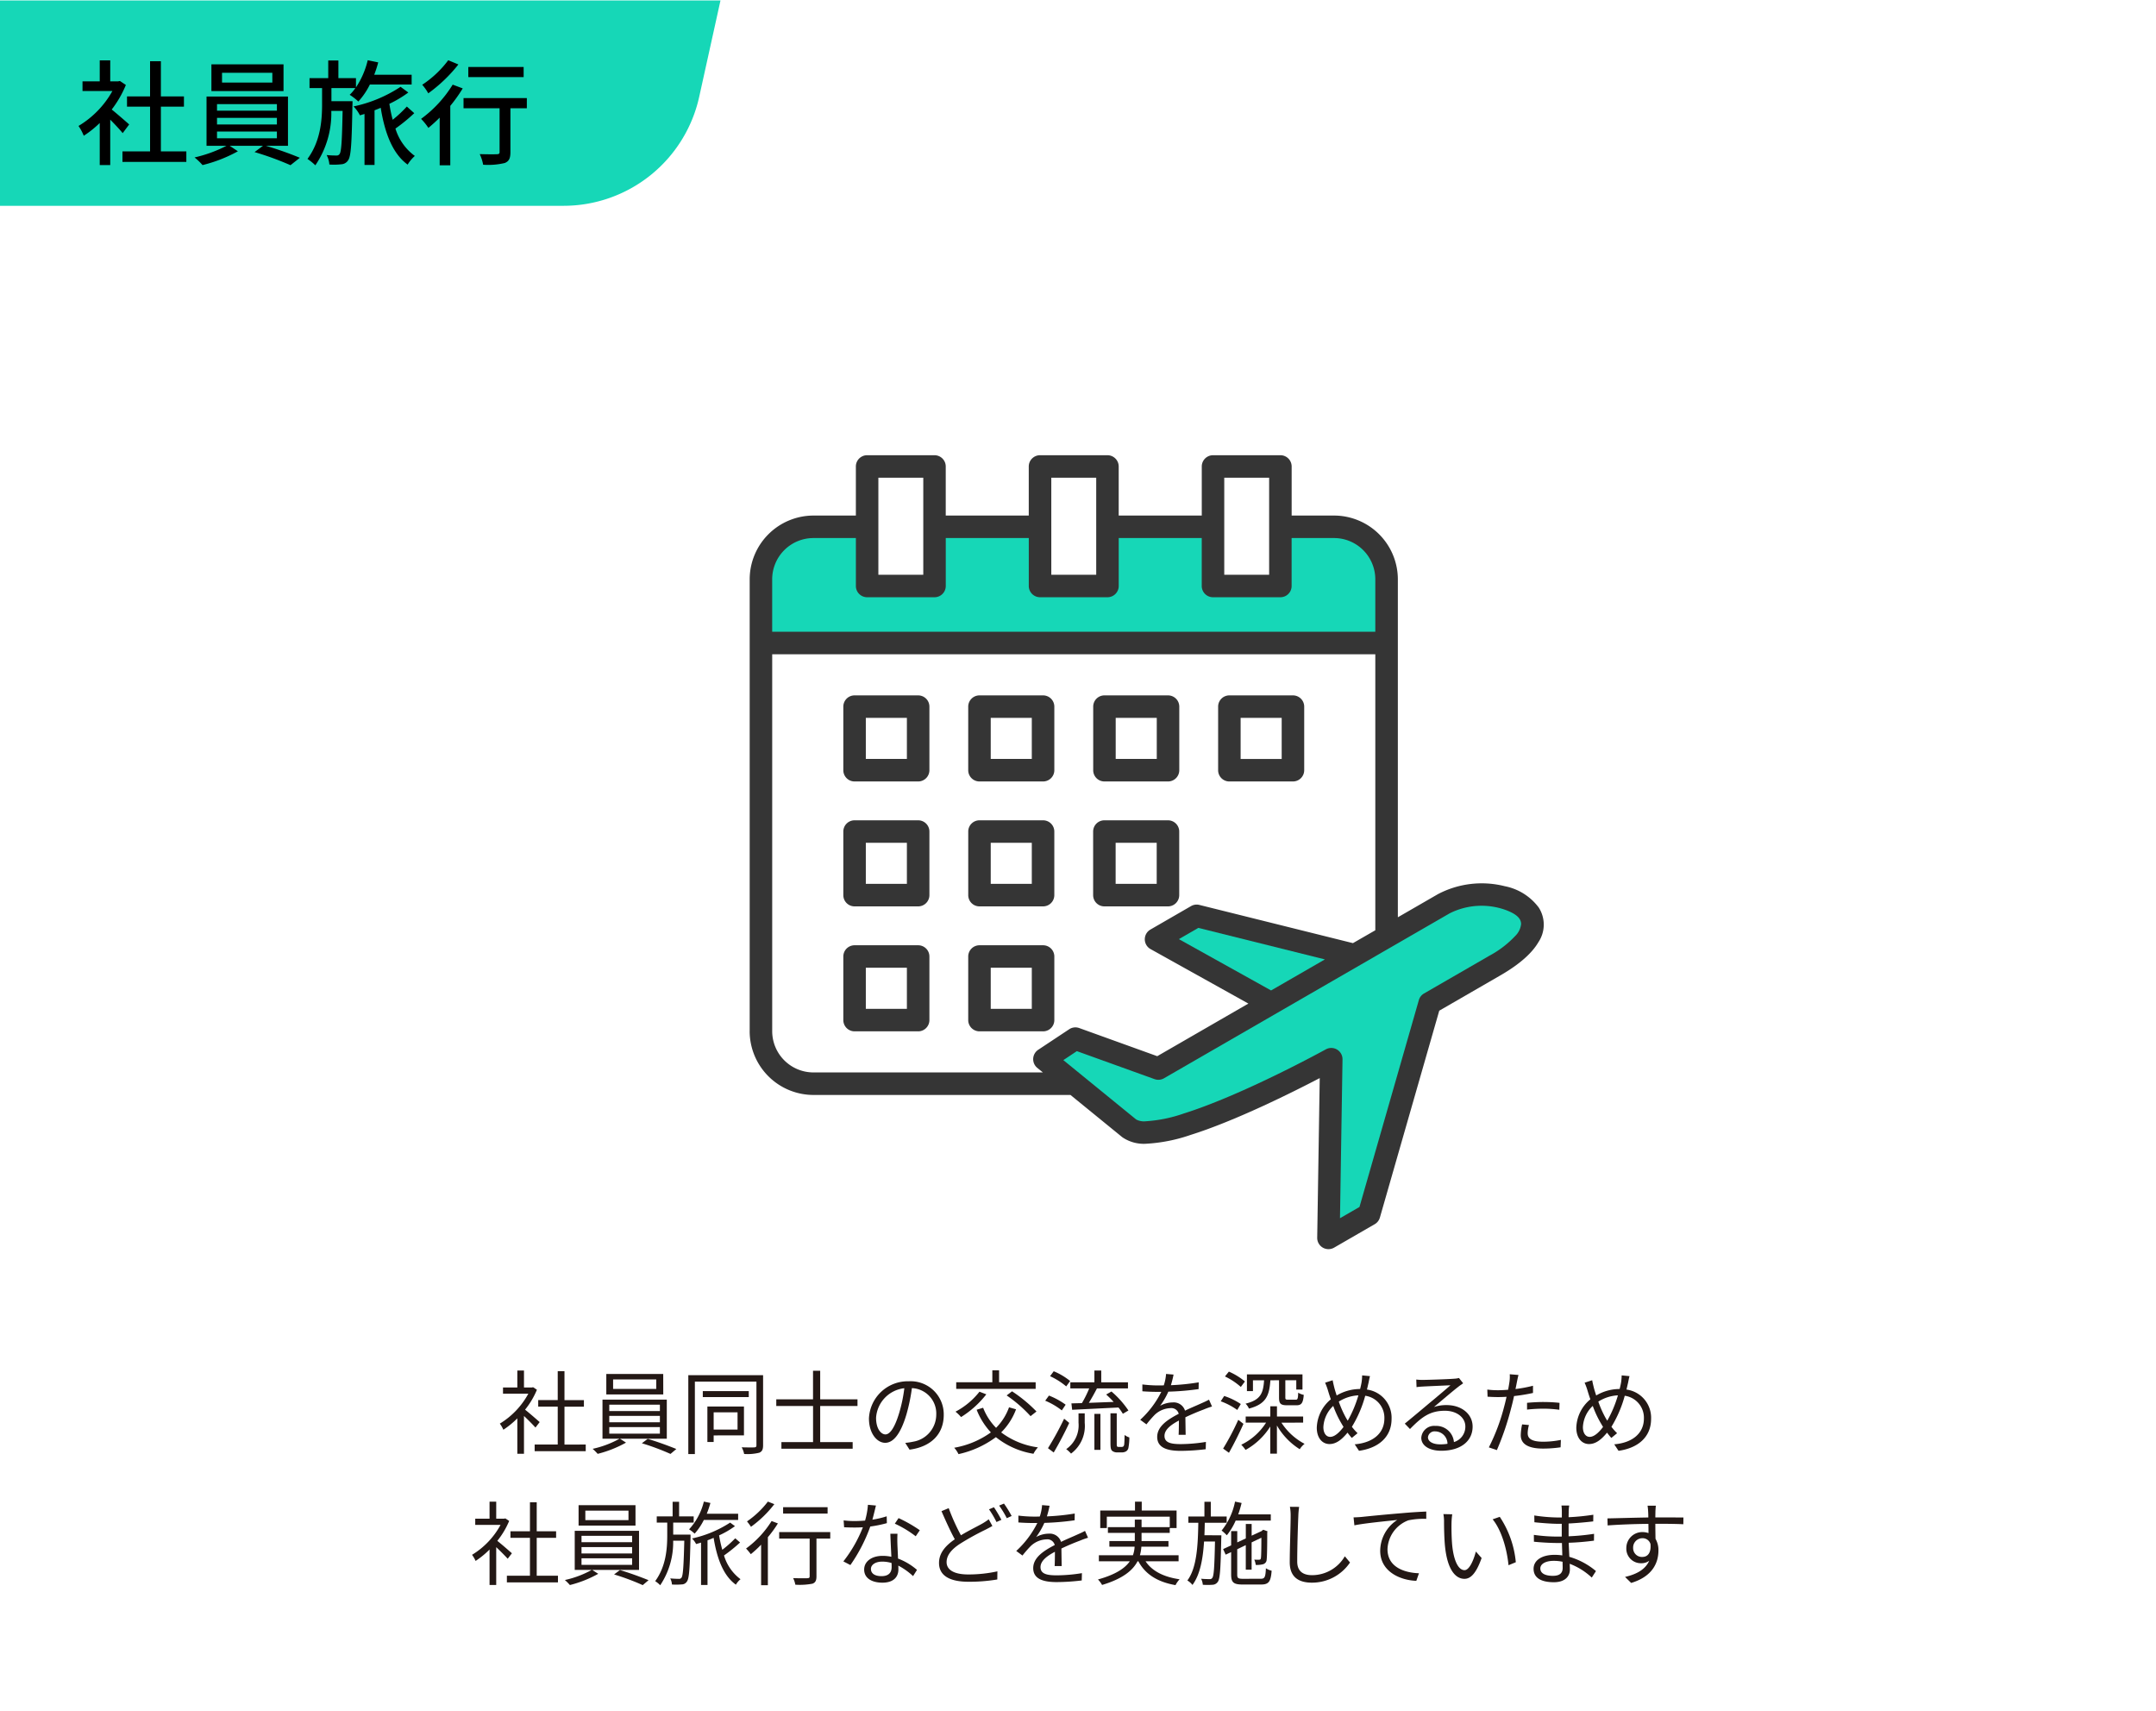 <svg id="グループ_355" data-name="グループ 355" xmlns="http://www.w3.org/2000/svg" xmlns:xlink="http://www.w3.org/1999/xlink" width="378" height="300" viewBox="0 0 378 300">
  <defs>
    <clipPath id="clip-path">
      <rect id="長方形_836" data-name="長方形 836" width="378" height="300" fill="none"/>
    </clipPath>
    <clipPath id="clip-path-2">
      <rect id="長方形_835" data-name="長方形 835" width="126.32" height="36" transform="translate(0 0.081)" fill="none"/>
    </clipPath>
  </defs>
  <rect id="長方形_834" data-name="長方形 834" width="378" height="300" fill="#fff"/>
  <g id="グループ_359" data-name="グループ 359">
    <g id="グループ_358" data-name="グループ 358" clip-path="url(#clip-path)">
      <path id="パス_1777" data-name="パス 1777" d="M93.881,250.287c-.415-.464-1.294-1.361-2.014-2.033v6.627H90.7V248.67a15.1,15.1,0,0,1-2.447,2,5.457,5.457,0,0,0-.623-1.072,13.883,13.883,0,0,0,5-5.25H88.189V243.26H90.7v-2.977h1.167v2.977h1.391l.208-.048.671.448a14.381,14.381,0,0,1-2.078,3.49c.751.592,2.158,1.825,2.559,2.176Zm8.812,2.977v1.169H93.738v-1.169h4.046v-6.643H94.362v-1.152h3.422V240.4h1.183v5.074h3.406v1.152H98.967v6.643Z" fill="#231815"/>
      <path id="パス_1778" data-name="パス 1778" d="M108.687,252.239l1.071.688a20.289,20.289,0,0,1-4.973,1.969,9.014,9.014,0,0,0-.88-.88,17.194,17.194,0,0,0,4.718-1.777h-2.991v-6.85h11.274v6.85Zm7.6-7.762H106.3V240.89h9.979Zm-9.466,2.912h8.875V246.27h-8.875Zm0,1.969h8.875v-1.12h-8.875Zm0,2h8.875v-1.152h-8.875Zm8.235-9.508h-7.563v1.663h7.563Zm-1.5,10.419c1.647.48,3.774,1.265,5.021,1.777l-1.023.864a42.008,42.008,0,0,0-5.021-1.871Z" fill="#231815"/>
      <path id="パス_1779" data-name="パス 1779" d="M133.789,253.392c0,.736-.176,1.088-.655,1.3a8.541,8.541,0,0,1-2.671.224,3.677,3.677,0,0,0-.432-1.168c1.008.032,1.936.032,2.207.016.288-.016.384-.112.384-.368V242.235H121.828v12.694h-1.151V241.1h13.112Zm-2.511-8.452h-8.06V243.9h8.06Zm-6.156,6.723v1.152h-1.1V246.6h6.413v5.058Zm0-1.024h4.189v-3.025h-4.189Z" fill="#231815"/>
      <path id="パス_1780" data-name="パス 1780" d="M143.8,246.509v6.323h5.693V254H137v-1.168h5.549v-6.323H136.1v-1.168h6.444v-5.01H143.8v5.01h6.54v1.168Z" fill="#231815"/>
      <path id="パス_1781" data-name="パス 1781" d="M159.465,254.16l-.752-1.185a12.066,12.066,0,0,0,1.375-.208,4.831,4.831,0,0,0,4.061-4.754,4.454,4.454,0,0,0-4.269-4.641,31.616,31.616,0,0,1-.959,4.609c-.976,3.3-2.24,4.979-3.727,4.979-1.423,0-2.846-1.633-2.846-4.274a6.818,6.818,0,0,1,6.989-6.514,5.8,5.8,0,0,1,6.124,5.889c0,3.362-2.207,5.6-6,6.1m-4.222-2.673c.751,0,1.6-1.072,2.414-3.777a26.177,26.177,0,0,0,.9-4.323,5.582,5.582,0,0,0-4.957,5.187c0,2.017.927,2.913,1.647,2.913" fill="#231815"/>
      <path id="パス_1782" data-name="パス 1782" d="M178.139,247.085a11.2,11.2,0,0,1-2.607,4.05,13.735,13.735,0,0,0,6.445,2.625,4.9,4.9,0,0,0-.784,1.121,14.117,14.117,0,0,1-6.588-2.913,17.2,17.2,0,0,1-6.557,2.977,4.74,4.74,0,0,0-.752-1.12,15.519,15.519,0,0,0,6.429-2.69,12.5,12.5,0,0,1-2.494-3.97l1.135-.351a10.294,10.294,0,0,0,2.27,3.521,9.77,9.77,0,0,0,2.272-3.6Zm-5.214-2.625a16.917,16.917,0,0,1-4.429,3.987,6.78,6.78,0,0,0-.975-.945A13.1,13.1,0,0,0,171.726,244Zm8.652-.96H167.649v-1.152h6.332v-2.1h1.183v2.1h6.413Zm-4.142.432a24.908,24.908,0,0,1,4.286,3.538l-1.04.816a23.893,23.893,0,0,0-4.189-3.633Z" fill="#231815"/>
      <path id="パス_1783" data-name="パス 1783" d="M186.162,247.278a12.351,12.351,0,0,0-2.91-1.7l.655-.9a12.853,12.853,0,0,1,2.927,1.6Zm1.3,2.193c-.784,1.7-1.839,3.7-2.719,5.186l-1.007-.752a52.849,52.849,0,0,0,2.831-5.17Zm-.528-6.4a12.319,12.319,0,0,0-2.83-1.792l.639-.865a11.39,11.39,0,0,1,2.878,1.712Zm2.159,4.722h1.087v1.681a6.03,6.03,0,0,1-2.4,5.378,5.562,5.562,0,0,0-.847-.784,5.065,5.065,0,0,0,2.159-4.626Zm-1.247-1.745c.543-.015,1.167-.032,1.839-.048a18.4,18.4,0,0,0,1.279-2.577h-3.31v-1.072h4.221v-2.065h1.2v2.065h4.686v1.072h-5.437c-.431.832-.943,1.761-1.423,2.53,1.359-.048,2.862-.113,4.349-.161a16.812,16.812,0,0,0-1.31-1.3l.926-.528a16.365,16.365,0,0,1,2.975,3.33l-.976.576a9.849,9.849,0,0,0-.767-1.1c-2.926.143-5.981.3-8.123.4Zm4.029,1.841h1.056v6.307h-1.056Zm4.718,5.794a.578.578,0,0,0,.352-.08.658.658,0,0,0,.16-.432c.032-.256.048-.832.063-1.585a2.953,2.953,0,0,0,.832.433,9.385,9.385,0,0,1-.16,1.824.918.918,0,0,1-.432.625,1.5,1.5,0,0,1-.752.176h-.783a1.4,1.4,0,0,1-.88-.273c-.223-.223-.3-.463-.3-1.424V247.79h1.1v5.266c0,.32,0,.48.08.561a.465.465,0,0,0,.272.063Z" fill="#231815"/>
      <path id="パス_1784" data-name="パス 1784" d="M205.284,242.859a39.317,39.317,0,0,0,4.878-.5l-.017,1.184a46.432,46.432,0,0,1-5.308.449,12.742,12.742,0,0,1-1.44,2.481,4.567,4.567,0,0,1,2.223-.593,2.065,2.065,0,0,1,2.143,1.441c1.087-.528,2.063-.912,2.894-1.3.481-.208.864-.385,1.312-.625l.527,1.2a13.764,13.764,0,0,0-1.423.512c-.9.336-2.031.8-3.246,1.377.016.927.032,2.289.048,3.073h-1.232c.033-.608.048-1.648.048-2.5-1.487.784-2.526,1.633-2.526,2.689,0,1.248,1.247,1.441,2.894,1.441a28.484,28.484,0,0,0,4.366-.385l-.032,1.281a37.766,37.766,0,0,1-4.381.288c-2.288,0-4.126-.5-4.126-2.449,0-1.889,1.9-3.073,3.774-4.05a1.335,1.335,0,0,0-1.456-.992,4.209,4.209,0,0,0-2.75,1.168A21.363,21.363,0,0,0,201,249.726l-1.088-.8a16.846,16.846,0,0,0,3.694-4.9h-.7c-.687,0-1.742-.032-2.622-.1v-1.2a23.41,23.41,0,0,0,2.7.177c.336,0,.7,0,1.056-.017a8.144,8.144,0,0,0,.4-2l1.312.113a16.335,16.335,0,0,1-.464,1.856" fill="#231815"/>
      <path id="パス_1785" data-name="パス 1785" d="M216.923,247.2a11.894,11.894,0,0,0-2.9-1.52l.608-.929a11.775,11.775,0,0,1,2.91,1.409Zm1.087,2.434c-.736,1.664-1.711,3.6-2.543,5.073l-1.023-.736a43.566,43.566,0,0,0,2.654-5.042Zm-.464-6.467a11.7,11.7,0,0,0-2.782-1.841l.688-.849a11.483,11.483,0,0,1,2.814,1.729Zm7.117,6.258a10.829,10.829,0,0,0,4.061,3.714,3.949,3.949,0,0,0-.848.944,11.918,11.918,0,0,1-4-4.161v4.945h-1.167V250.11a12,12,0,0,1-4.334,4.1,5.892,5.892,0,0,0-.751-.912,10.626,10.626,0,0,0,4.35-3.874H218.4v-1.073h4.316v-1.792h1.167v1.792h4.59v1.073Zm-1.936-7.427c-.176,2.753-.815,4.194-3.758,4.962a2.605,2.605,0,0,0-.592-.864c2.591-.64,3.1-1.761,3.246-4.1h-1.95v1.9h-1.055v-2.929h9.738v2.657H227.27v-1.633h-1.92v3.01c0,.336.064.4.464.4h1.359c.32,0,.4-.143.432-1.232a2.881,2.881,0,0,0,.976.385c-.113,1.456-.417,1.824-1.28,1.824h-1.632c-1.151,0-1.422-.288-1.422-1.361v-3.025Z" fill="#231815"/>
      <path id="パス_1786" data-name="パス 1786" d="M239.915,242.524c-.08.352-.16.72-.256,1.1a4.984,4.984,0,0,1,4.317,5.138c0,3.185-2.287,5.122-5.709,5.6l-.752-1.136c3.343-.289,5.2-2.049,5.2-4.514a3.883,3.883,0,0,0-3.358-4,20.787,20.787,0,0,1-2.335,5.441,9.8,9.8,0,0,0,.992,1.121l-1.008.832a10.791,10.791,0,0,1-.751-.928c-.991,1.2-1.967,2-3.166,2-1.216,0-2.224-1.008-2.224-2.881a6.711,6.711,0,0,1,2.463-4.962c-.176-.5-.336-.992-.479-1.473a10.8,10.8,0,0,0-.528-1.44l1.327-.433c.08.448.208.977.32,1.425.1.368.24.8.383,1.248a8.07,8.07,0,0,1,4.111-1.136c.1-.4.191-.784.256-1.169a9.6,9.6,0,0,0,.1-1.215l1.375.127c-.112.4-.208.945-.271,1.249m-6.7,9.4c.783,0,1.631-.8,2.334-1.744-.128-.193-.24-.4-.368-.609a18.146,18.146,0,0,1-1.439-3.073,5.44,5.44,0,0,0-1.728,3.714c0,1.056.481,1.712,1.2,1.712m3.07-2.833a20.673,20.673,0,0,0,1.87-4.449,7.086,7.086,0,0,0-3.437,1.1,17.962,17.962,0,0,0,1.247,2.817c.1.176.208.352.32.528" fill="#231815"/>
      <path id="パス_1787" data-name="パス 1787" d="M249.443,241.931c.832,0,4.638-.128,5.485-.208a3.716,3.716,0,0,0,.864-.129l.734.929c-.288.208-.607.416-.9.656-.8.609-2.974,2.465-4.22,3.506a6.734,6.734,0,0,1,2.222-.337c2.656,0,4.558,1.6,4.558,3.762,0,2.577-2.111,4.242-5.5,4.242-2.174,0-3.5-.944-3.5-2.273A2.247,2.247,0,0,1,251.65,250a3.1,3.1,0,0,1,3.261,2.833,2.813,2.813,0,0,0,2-2.738c0-1.568-1.5-2.753-3.581-2.753-2.671,0-4.1,1.136-6.125,3.2l-.912-.945c1.328-1.089,3.375-2.8,4.3-3.586.9-.736,2.894-2.417,3.709-3.136-.847.032-4.046.175-4.893.223-.351.017-.719.048-1.055.1l-.048-1.329a9.542,9.542,0,0,0,1.136.064m3.037,11.3a8.11,8.11,0,0,0,1.3-.1,2.183,2.183,0,0,0-2.145-2.176,1.168,1.168,0,0,0-1.278,1.024c0,.769.88,1.248,2.126,1.248" fill="#231815"/>
      <path id="パス_1788" data-name="パス 1788" d="M265.942,242.348c-.064.336-.144.752-.24,1.185a23.658,23.658,0,0,0,3.07-.577v1.265a30.933,30.933,0,0,1-3.326.544c-.143.7-.32,1.44-.512,2.144a49.053,49.053,0,0,1-2.495,7.332l-1.407-.481a34.829,34.829,0,0,0,2.687-7.154c.144-.529.288-1.137.416-1.713-.528.032-1.024.048-1.471.048-.7,0-1.279-.032-1.856-.064l-.047-1.249a14.491,14.491,0,0,0,1.919.113c.527,0,1.1-.033,1.727-.081.111-.56.191-1.072.239-1.392a6.334,6.334,0,0,0,.048-1.329l1.535.129c-.1.351-.223.96-.287,1.28m1.9,8.932c0,.752.416,1.488,2.7,1.488a15.387,15.387,0,0,0,3.118-.32l-.048,1.3a21.258,21.258,0,0,1-3.087.224c-2.526,0-3.9-.767-3.9-2.352a10.008,10.008,0,0,1,.239-1.889l1.2.112a5.7,5.7,0,0,0-.223,1.441m2.814-5.475a25.346,25.346,0,0,1,2.767.145l-.033,1.215a20.363,20.363,0,0,0-2.686-.191,26.257,26.257,0,0,0-2.974.16V245.95c.847-.081,1.9-.145,2.926-.145" fill="#231815"/>
      <path id="パス_1789" data-name="パス 1789" d="M285.416,242.524c-.08.352-.16.72-.256,1.1a4.984,4.984,0,0,1,4.317,5.138c0,3.185-2.287,5.122-5.709,5.6l-.752-1.136c3.343-.289,5.2-2.049,5.2-4.514a3.883,3.883,0,0,0-3.358-4,20.787,20.787,0,0,1-2.335,5.441,9.8,9.8,0,0,0,.992,1.121l-1.008.832a10.791,10.791,0,0,1-.751-.928c-.991,1.2-1.967,2-3.166,2-1.216,0-2.224-1.008-2.224-2.881a6.711,6.711,0,0,1,2.463-4.962c-.176-.5-.336-.992-.479-1.473a10.8,10.8,0,0,0-.528-1.44l1.327-.433c.08.448.208.977.32,1.425.1.368.24.8.383,1.248a8.07,8.07,0,0,1,4.111-1.136c.1-.4.191-.784.256-1.169a9.6,9.6,0,0,0,.1-1.215l1.375.127c-.112.4-.208.945-.271,1.249m-6.7,9.4c.783,0,1.631-.8,2.334-1.744-.128-.193-.24-.4-.368-.609a18.145,18.145,0,0,1-1.439-3.073,5.44,5.44,0,0,0-1.728,3.714c0,1.056.481,1.712,1.2,1.712m3.07-2.833a20.674,20.674,0,0,0,1.87-4.449,7.086,7.086,0,0,0-3.437,1.1,17.963,17.963,0,0,0,1.247,2.817c.1.176.208.352.32.528" fill="#231815"/>
      <path id="パス_1790" data-name="パス 1790" d="M89.013,273.287c-.416-.464-1.295-1.361-2.014-2.033v6.627H85.831V271.67a15.1,15.1,0,0,1-2.446,2,5.411,5.411,0,0,0-.624-1.072,13.877,13.877,0,0,0,5-5.25H83.32V266.26h2.511v-2.977H87v2.977h1.39l.208-.048.672.448a14.385,14.385,0,0,1-2.079,3.49c.752.592,2.159,1.825,2.559,2.176Zm8.811,2.977v1.169H88.869v-1.169h4.046v-6.643H89.493v-1.152h3.422v-5.074H94.1v5.074H97.5v1.152H94.1v6.643Z" fill="#231815"/>
      <path id="パス_1791" data-name="パス 1791" d="M103.819,275.24l1.071.687a20.256,20.256,0,0,1-4.974,1.969,8.8,8.8,0,0,0-.88-.879,17.246,17.246,0,0,0,4.718-1.777h-2.99v-6.851h11.273v6.851Zm7.6-7.763h-9.979V263.89h9.979Zm-9.466,2.912h8.875V269.27h-8.875Zm0,1.969h8.875v-1.12h-8.875Zm0,2h8.875v-1.151h-8.875Zm8.235-9.507h-7.564v1.663h7.564Zm-1.5,10.419c1.646.48,3.773,1.265,5.021,1.777l-1.024.865a41.8,41.8,0,0,0-5.02-1.873Z" fill="#231815"/>
      <path id="パス_1792" data-name="パス 1792" d="M121.069,269.573c-.128,5.363-.224,7.171-.639,7.715a1.074,1.074,0,0,1-.912.5,11.512,11.512,0,0,1-1.711.015,2.57,2.57,0,0,0-.3-1.071c.655.063,1.247.08,1.487.08a.515.515,0,0,0,.5-.226c.256-.382.368-1.952.48-6.465h-1.951a13.52,13.52,0,0,1-2.271,7.811,5.049,5.049,0,0,0-.88-.721c1.9-2.593,2.112-5.714,2.112-8.068v-2.191h-1.839V265.86h2.782V263.3h1.135v2.561h2.558v1.089H118.03v2.1h3.039Zm2.334-3.088a10.862,10.862,0,0,1-1.614,2.4,6.955,6.955,0,0,0-.975-.753,11.089,11.089,0,0,0,2.589-4.866l1.152.241a18.805,18.805,0,0,1-.64,1.889h5.5v1.089Zm6.349,3.953a27.035,27.035,0,0,1-2.814,2.273,8,8,0,0,0,2.894,4.161,3.644,3.644,0,0,0-.815.961c-2.175-1.552-3.311-4.562-3.9-8.211-.352.159-.719.3-1.072.431v7.828h-1.135v-7.427c-.3.1-.592.175-.863.255a3.774,3.774,0,0,0-.72-.976,20.1,20.1,0,0,0,6.684-2.784l.847.623a15.563,15.563,0,0,1-2.782,1.618,23.542,23.542,0,0,0,.56,2.528,20.459,20.459,0,0,0,2.27-2.017Z" fill="#231815"/>
      <path id="パス_1793" data-name="パス 1793" d="M136.385,267.092a20.231,20.231,0,0,1-1.759,2.417v8.42h-1.184v-7.108a18.7,18.7,0,0,1-1.806,1.665,11.583,11.583,0,0,0-.832-.992,17.453,17.453,0,0,0,4.477-4.818Zm-.624-3.377a19.656,19.656,0,0,1-4.094,3.97,10.337,10.337,0,0,0-.7-.945,15.9,15.9,0,0,0,3.662-3.473Zm9.8,6.034h-2.414v6.611c0,.737-.176,1.105-.7,1.3a12,12,0,0,1-3.006.177,4.288,4.288,0,0,0-.383-1.153c1.134.032,2.19.032,2.494.016s.4-.08.4-.352v-6.6h-5.341v-1.136h8.955Zm-.463-4.386h-7.8v-1.12h7.8Z" fill="#231815"/>
      <path id="パス_1794" data-name="パス 1794" d="M152.948,266.436a15.426,15.426,0,0,0,2.511-.592l.032,1.2a21.816,21.816,0,0,1-2.91.593,28.372,28.372,0,0,1-3.486,6.755l-1.232-.641a23.652,23.652,0,0,0,3.422-5.986c-.479.032-.959.047-1.423.047-.591,0-1.263-.015-1.871-.047l-.08-1.2a15.084,15.084,0,0,0,1.951.112c.576,0,1.184-.032,1.807-.08a13.294,13.294,0,0,0,.5-2.769l1.407.128c-.144.576-.368,1.553-.624,2.481m4.382,4.194c.016.592.08,1.633.113,2.625a10.978,10.978,0,0,1,3.326,1.984l-.689,1.089a11.945,11.945,0,0,0-2.59-1.841c.016.256.016.481.016.672,0,1.281-.815,2.321-2.8,2.321-1.759,0-3.2-.72-3.2-2.3,0-1.473,1.392-2.4,3.2-2.4a7.079,7.079,0,0,1,1.568.161c-.064-1.313-.144-2.9-.176-4.034h1.247c-.031.657-.031,1.153-.016,1.729m-2.782,5.7c1.327,0,1.774-.7,1.774-1.585,0-.208,0-.448-.015-.72a5.543,5.543,0,0,0-1.648-.24c-1.167,0-1.966.544-1.966,1.28,0,.752.607,1.265,1.855,1.265m2.334-9.2.656-.977a24.176,24.176,0,0,1,3.726,2.129l-.72,1.057a18.7,18.7,0,0,0-3.662-2.209" fill="#231815"/>
      <path id="パス_1795" data-name="パス 1795" d="M168.472,269.173c1.408-.849,2.863-1.553,3.743-2.049a9.91,9.91,0,0,0,1.134-.752l.64,1.168c-.352.208-.751.417-1.215.656a46.8,46.8,0,0,0-4.43,2.45c-1.487.961-2.382,2.016-2.382,3.233,0,1.328,1.263,2.161,3.79,2.161a23.709,23.709,0,0,0,5.117-.545l-.017,1.425a29.445,29.445,0,0,1-5.052.4c-3.007,0-5.166-.9-5.166-3.3,0-1.666,1.04-2.962,2.767-4.147-.736-1.328-1.583-3.2-2.335-4.93l1.264-.528a36.521,36.521,0,0,0,2.142,4.754m7.1-2.705-.863.385a16.49,16.49,0,0,0-1.312-2.226l.864-.368a22.964,22.964,0,0,1,1.311,2.209m1.791-.672-.848.384a16.189,16.189,0,0,0-1.342-2.209l.847-.352a18.526,18.526,0,0,1,1.343,2.177" fill="#231815"/>
      <path id="パス_1796" data-name="パス 1796" d="M183.549,265.859a39.32,39.32,0,0,0,4.878-.5l-.017,1.184A46.428,46.428,0,0,1,183.1,267a12.741,12.741,0,0,1-1.44,2.481,4.568,4.568,0,0,1,2.223-.593,2.065,2.065,0,0,1,2.143,1.441c1.087-.528,2.063-.912,2.894-1.3.481-.208.864-.385,1.312-.625l.527,1.2a13.764,13.764,0,0,0-1.423.512c-.9.336-2.031.8-3.246,1.377.016.927.032,2.289.048,3.073h-1.232c.033-.608.048-1.648.048-2.5-1.487.784-2.526,1.633-2.526,2.689,0,1.248,1.247,1.441,2.894,1.441a28.485,28.485,0,0,0,4.366-.385l-.032,1.281a37.769,37.769,0,0,1-4.381.288c-2.288,0-4.126-.5-4.126-2.449,0-1.889,1.9-3.073,3.774-4.05a1.335,1.335,0,0,0-1.456-.992,4.209,4.209,0,0,0-2.75,1.168,21.354,21.354,0,0,0-1.455,1.665l-1.088-.8a16.846,16.846,0,0,0,3.694-4.9h-.7c-.687,0-1.742-.032-2.622-.1v-1.2a23.41,23.41,0,0,0,2.7.177c.336,0,.7,0,1.056-.017a8.143,8.143,0,0,0,.4-2l1.312.113a16.332,16.332,0,0,1-.464,1.856" fill="#231815"/>
      <path id="パス_1797" data-name="パス 1797" d="M200.848,273.735c1.136,1.712,3.183,2.753,5.965,3.152a4.579,4.579,0,0,0-.72,1.025c-3.118-.544-5.293-1.889-6.508-4.177h-.144c-.831,1.584-2.574,3.057-6.22,4.146a4.646,4.646,0,0,0-.72-.961c3.118-.865,4.749-1.985,5.581-3.185H192.66v-1.057h5.965a4.972,4.972,0,0,0,.3-1.505H194.5v-.992h4.461v-1.425h-4.717v-1.008h4.717V266.42h1.184v1.328h4.941v-1.84H194.052v2H192.9v-3.073h6.093v-1.553h1.183v1.553h6.108v3.073h-1.2v.848h-4.941v1.425h4.718v.992h-4.75a7.108,7.108,0,0,1-.256,1.505h6.78v1.057Z" fill="#231815"/>
      <path id="パス_1798" data-name="パス 1798" d="M214.134,269.173s0,.385-.017.544c-.111,5.3-.208,7.092-.607,7.619a1.156,1.156,0,0,1-.928.513,11.961,11.961,0,0,1-1.7,0,2.844,2.844,0,0,0-.3-1.057c.656.064,1.248.064,1.472.064a.487.487,0,0,0,.5-.224c.272-.368.368-1.921.464-6.37H211.1c-.192,3.041-.688,5.81-2.031,7.619a3.271,3.271,0,0,0-.895-.784c1.663-2.209,1.854-6.179,1.919-10.117h-1.743v-1.1h2.814V263.3h1.119v2.577h2.783v1.1h-3.838c-.016.737-.032,1.473-.064,2.193Zm2.51-2.577a11.1,11.1,0,0,1-1.551,2.577,9.233,9.233,0,0,0-.911-.832,11.68,11.68,0,0,0,2.35-5.074l1.152.24a19.952,19.952,0,0,1-.592,2H222.8V266.6Zm4.4,10.2c.7,0,.831-.3.9-1.841a3.328,3.328,0,0,0,1.006.433c-.143,1.888-.495,2.417-1.839,2.417h-3.246c-1.583,0-2.014-.353-2.014-1.761v-3.922l-.96.448-.447-.976,1.407-.656v-2.5h1.071v1.985l1.5-.7v-2.529h1.023v2.049l1.759-.816.08-.08.193-.145.751.273-.048.192c0,2.273-.032,4.289-.1,4.737a.869.869,0,0,1-.72.865,4.289,4.289,0,0,1-1.2.1,3.076,3.076,0,0,0-.256-.928,7.79,7.79,0,0,0,.831.015c.193,0,.288-.031.336-.3.048-.241.08-1.649.08-3.554l-1.711.816v4.786h-1.023v-4.305l-1.5.72v4.45c0,.608.144.736,1.023.736Z" fill="#231815"/>
      <path id="パス_1799" data-name="パス 1799" d="M227.627,265.812c-.08,1.808-.192,5.586-.192,7.972,0,1.76,1.1,2.383,2.623,2.383a6.659,6.659,0,0,0,5.724-3.313l.911,1.09a8.033,8.033,0,0,1-6.683,3.536c-2.3,0-3.886-.96-3.886-3.568,0-2.37.159-6.419.159-8.1a8.383,8.383,0,0,0-.128-1.633l1.616.016a13.583,13.583,0,0,0-.144,1.617" fill="#231815"/>
      <path id="パス_1800" data-name="パス 1800" d="M238.737,265.956c1.04-.112,4.062-.416,7.005-.656,1.743-.16,3.246-.24,4.317-.288v1.28a13.389,13.389,0,0,0-3.134.256,5.629,5.629,0,0,0-3.662,5.058c0,3.137,2.911,4.129,5.517,4.226l-.464,1.328c-2.958-.112-6.332-1.7-6.332-5.266a6.5,6.5,0,0,1,2.99-5.41c-1.711.192-5.789.576-7.516.945l-.144-1.393c.608-.017,1.119-.049,1.423-.08" fill="#231815"/>
      <path id="パス_1801" data-name="パス 1801" d="M254.487,267.044c-.017,1.009,0,2.465.111,3.794.256,2.672,1.04,4.45,2.175,4.45.816,0,1.567-1.664,1.983-3.265l1.008,1.136c-.96,2.721-1.936,3.65-3.007,3.65-1.519,0-2.975-1.505-3.406-5.65-.144-1.393-.176-3.346-.176-4.276a7.224,7.224,0,0,0-.112-1.424l1.551.033a12.169,12.169,0,0,0-.127,1.552m11.273,6.851-1.279.528c-.288-2.9-1.247-6.177-2.783-8.05l1.248-.434a17.214,17.214,0,0,1,2.814,7.956" fill="#231815"/>
      <path id="パス_1802" data-name="パス 1802" d="M275.031,265.027c0,.208-.016.561-.016.977a39.732,39.732,0,0,0,4.334-.433l-.016,1.169c-1.263.144-2.782.288-4.318.368v2.24a39.8,39.8,0,0,0,4.462-.431l-.016,1.2c-1.5.192-2.91.32-4.43.368.032.833.08,1.7.112,2.465a12.715,12.715,0,0,1,4.669,2.5l-.735,1.137a11.771,11.771,0,0,0-3.87-2.417c.016.4.032.736.032.992,0,1.1-.735,2.241-2.814,2.241-2.3,0-3.55-.816-3.55-2.352,0-1.457,1.391-2.45,3.694-2.45a9.3,9.3,0,0,1,1.343.1c-.016-.72-.048-1.488-.064-2.177h-.912c-1.087,0-2.846-.1-4-.223l-.015-1.2a29.559,29.559,0,0,0,4.03.3h.863v-2.241h-.7c-1.119,0-3.086-.16-4.094-.272L269,265.7a29.03,29.03,0,0,0,4.093.352h.736v-1.136a8.769,8.769,0,0,0-.064-.96h1.36a7.987,7.987,0,0,0-.1,1.072m-2.75,11.253c.911,0,1.7-.288,1.7-1.393,0-.272-.016-.656-.016-1.073a7.149,7.149,0,0,0-1.551-.159c-1.52,0-2.351.592-2.351,1.328s.64,1.3,2.223,1.3" fill="#231815"/>
      <path id="パス_1803" data-name="パス 1803" d="M290.237,264.995c0,.241-.016.609-.016,1.041h.239c1.951,0,3.918.016,4.686.016l-.016,1.185c-.9-.048-2.351-.081-4.685-.081h-.224c0,.913.016,1.9.031,2.641a3.894,3.894,0,0,1,.512,2.049c0,2.161-1.055,4.562-4.781,5.683l-1.072-1.057c2.127-.48,3.6-1.376,4.238-2.833a2.251,2.251,0,0,1-1.391.432,2.547,2.547,0,0,1-2.623-2.673,2.793,2.793,0,0,1,2.814-2.785,3.2,3.2,0,0,1,1.072.176c0-.48,0-1.056-.016-1.617-2.431.017-5.149.128-7.148.273l-.032-1.233c1.775-.032,4.782-.128,7.164-.16,0-.448-.016-.832-.032-1.057-.015-.416-.08-.88-.1-1.007h1.455c-.033.175-.065.8-.08,1.007m-2.271,7.972c.943,0,1.551-.753,1.407-2.273a1.433,1.433,0,0,0-1.424-1.008,1.63,1.63,0,0,0-1.615,1.7,1.542,1.542,0,0,0,1.632,1.585" fill="#231815"/>
      <path id="パス_1804" data-name="パス 1804" d="M214.643,100.767h7.868V83.754h-7.868ZM161.874,83.754H154v17.013h7.874ZM159,125.861h-7.2v7.2H159Zm1.977,11.149h-11.15a1.97,1.97,0,0,1-1.971-1.971V123.89a1.967,1.967,0,0,1,1.971-1.972h11.15a1.971,1.971,0,0,1,1.971,1.972v11.149a1.974,1.974,0,0,1-1.971,1.971M180.9,125.861h-7.2v7.2h7.2Zm1.971,11.149H171.73a1.975,1.975,0,0,1-1.977-1.971V123.89a1.973,1.973,0,0,1,1.977-1.972h11.144a1.973,1.973,0,0,1,1.977,1.972v11.149a1.975,1.975,0,0,1-1.977,1.971m19.936-11.149h-7.2v7.2h7.2Zm1.977,11.149h-11.15a1.97,1.97,0,0,1-1.971-1.971V123.89a1.967,1.967,0,0,1,1.971-1.972h11.15a1.971,1.971,0,0,1,1.971,1.972v11.149a1.974,1.974,0,0,1-1.971,1.971M180.9,169.67h-7.2v7.207h7.2Zm1.971,11.149H171.73a1.976,1.976,0,0,1-1.977-1.971V167.7a1.972,1.972,0,0,1,1.977-1.971h11.144a1.972,1.972,0,0,1,1.977,1.971v11.15a1.976,1.976,0,0,1-1.977,1.971m41.838-54.958h-7.2v7.2h7.2Zm1.971,11.149H215.539a1.97,1.97,0,0,1-1.971-1.971V123.89a1.967,1.967,0,0,1,1.971-1.972h11.144a1.973,1.973,0,0,1,1.977,1.972v11.149a1.975,1.975,0,0,1-1.977,1.971M159,147.762h-7.2v7.2H159Zm1.977,11.15h-11.15a1.97,1.97,0,0,1-1.971-1.971v-11.15a1.967,1.967,0,0,1,1.971-1.971h11.15a1.97,1.97,0,0,1,1.971,1.971v11.15a1.974,1.974,0,0,1-1.971,1.971M159,169.67h-7.2v7.2H159Zm1.977,11.149h-11.15a1.97,1.97,0,0,1-1.971-1.971V167.7a1.967,1.967,0,0,1,1.971-1.971h11.15a1.97,1.97,0,0,1,1.971,1.971v11.15a1.974,1.974,0,0,1-1.971,1.971M180.9,147.762h-7.2v7.2h7.2Zm1.977,11.15h-11.15a1.97,1.97,0,0,1-1.971-1.971v-11.15a1.967,1.967,0,0,1,1.971-1.971h11.15a1.97,1.97,0,0,1,1.971,1.971v11.15a1.974,1.974,0,0,1-1.971,1.971m19.922-11.15h-7.2v7.2h7.2Zm1.977,11.15h-11.15a1.97,1.97,0,0,1-1.971-1.971v-11.15a1.967,1.967,0,0,1,1.971-1.971h11.15a1.97,1.97,0,0,1,1.971,1.971v11.15a1.974,1.974,0,0,1-1.971,1.971m-20.457-58.145h7.874V83.754h-7.874ZM241.125,163.1V114.706H135.386v66.1a7.239,7.239,0,0,0,7.218,7.218h40.242l-.98-.795a1.977,1.977,0,0,1,.157-3.175l5.432-3.6a1.962,1.962,0,0,1,1.758-.213l13.681,4.934,15.977-9.223L201.724,166.4a1.966,1.966,0,0,1-.023-3.427l7.118-4.111a1.962,1.962,0,0,1,1.461-.207l26.925,6.7ZM131.438,180.808V101.551A11.2,11.2,0,0,1,142.6,90.39h7.454V81.783a1.974,1.974,0,0,1,1.971-1.971h11.816a1.974,1.974,0,0,1,1.971,1.971V90.39h14.555V81.783a1.976,1.976,0,0,1,1.977-1.971h11.821a1.974,1.974,0,0,1,1.971,1.971V90.39H210.7V81.783a1.974,1.974,0,0,1,1.971-1.971h11.816a1.97,1.97,0,0,1,1.971,1.971V90.39h7.454a11.2,11.2,0,0,1,11.166,11.161v59.271l7.045-4.066a16.5,16.5,0,0,1,11.7-1.383,9.743,9.743,0,0,1,5.964,3.752,5.538,5.538,0,0,1-.078,6.081c-1.014,1.742-3.069,3.736-6.625,5.785L252.336,177.2l-10.41,36.277a1.964,1.964,0,0,1-.913,1.159l-7.117,4.11A1.975,1.975,0,0,1,230.939,217l.442-27.983c-4.883,2.548-14.84,7.52-22.7,9.984a28.641,28.641,0,0,1-7.711,1.524,6.662,6.662,0,0,1-4.194-1.137.14.14,0,0,0-.034-.028l-9.061-7.387H142.6a11.2,11.2,0,0,1-11.166-11.166" fill="#353535" fill-rule="evenodd"/>
      <path id="パス_1805" data-name="パス 1805" d="M150.058,94.333H142.6a7.239,7.239,0,0,0-7.218,7.218v9.212H241.125v-9.212a7.239,7.239,0,0,0-7.218-7.218h-7.454v8.406a1.967,1.967,0,0,1-1.971,1.971H212.666a1.97,1.97,0,0,1-1.971-1.971V94.333H196.14v8.406a1.97,1.97,0,0,1-1.971,1.971H182.348a1.972,1.972,0,0,1-1.977-1.971V94.333H165.816v8.406a1.97,1.97,0,0,1-1.971,1.971H152.029a1.97,1.97,0,0,1-1.971-1.971Z" fill="#16d7b7" fill-rule="evenodd"/>
      <path id="パス_1806" data-name="パス 1806" d="M222.852,173.651l9.436-5.443L210.1,162.681l-3.416,1.971Z" fill="#16d7b7" fill-rule="evenodd"/>
      <path id="パス_1807" data-name="パス 1807" d="M254.089,160.172l-50.014,28.879a1.978,1.978,0,0,1-1.657.146L188.8,184.291l-2.369,1.574,12.78,10.416.005,0a2.917,2.917,0,0,0,1.708.3,24.772,24.772,0,0,0,6.575-1.344c10.533-3.3,24.953-11.261,24.953-11.261a1.974,1.974,0,0,1,2.923,1.758l-.442,27.849,3.416-1.971,10.41-36.272a1.956,1.956,0,0,1,.908-1.159l11.44-6.608a17.551,17.551,0,0,0,4.536-3.461,3.455,3.455,0,0,0,1.042-2.094c.011-1.165-1.159-1.87-2.537-2.414a12.432,12.432,0,0,0-10.063.566" fill="#16d7b7" fill-rule="evenodd"/>
      <g id="グループ_357" data-name="グループ 357" style="isolation: isolate">
        <g id="グループ_356" data-name="グループ 356">
          <g id="グループ_355-2" data-name="グループ 355" clip-path="url(#clip-path-2)">
            <path id="パス_1808" data-name="パス 1808" d="M98.8,36.082H0v-36H126.319l-3.731,16.891A24.363,24.363,0,0,1,98.8,36.082" fill="#16d7b7"/>
          </g>
        </g>
      </g>
      <path id="パス_1809" data-name="パス 1809" d="M21.508,23.342c-.46-.58-1.36-1.541-2.181-2.362v7.962H17.486v-7.38a17.729,17.729,0,0,1-2.8,2.24,8.819,8.819,0,0,0-.921-1.721,16.48,16.48,0,0,0,5.941-6.121H14.466v-1.7h3.02V10.579h1.841V14.26h1.38l.32-.061,1.04.7a18.4,18.4,0,0,1-2.48,4.3c.94.761,2.6,2.2,3.061,2.621Zm11.162,3.2v1.841h-11.2V26.542h4.841V18.7H22.268V16.9h4.041V10.738h1.9V16.9H32.25v1.8H28.209v7.842Z"/>
      <path id="パス_1810" data-name="パス 1810" d="M46.608,25.562a59.584,59.584,0,0,1,5.962,2.1l-1.64,1.3a53.2,53.2,0,0,0-6.3-2.3l1.48-1.1h-5.84l1.44.96a25.2,25.2,0,0,1-6.2,2.42,11.279,11.279,0,0,0-1.4-1.339,23.469,23.469,0,0,0,5.6-2.041h-3.5V16.92H50.489v8.642Zm3.1-9.6H37.066V11.279H49.709ZM38.047,19.4h10.5V18.26h-10.5Zm0,2.421h10.5v-1.16h-10.5Zm0,2.42h10.5v-1.18h-10.5Zm9.7-11.482H38.927V14.48h8.822Z"/>
      <path id="パス_1811" data-name="パス 1811" d="M61.808,17.74s0,.54-.02.781c-.12,6.561-.24,8.861-.74,9.561a1.511,1.511,0,0,1-1.221.721,11.256,11.256,0,0,1-2.08.04,4.253,4.253,0,0,0-.48-1.66,15.194,15.194,0,0,0,1.68.08.594.594,0,0,0,.6-.28c.3-.42.421-2.281.52-7.542h-1.98a16.2,16.2,0,0,1-2.8,9.542,9.886,9.886,0,0,0-1.38-1.121c2.281-3.08,2.561-6.741,2.561-9.561V15.44h-2.2V13.7h3.281V10.6h1.78v3.1h3.081V15.32a14.652,14.652,0,0,0,2.061-4.761l1.84.38a19.465,19.465,0,0,1-.7,2.161H72.17v1.72H64.849a12.959,12.959,0,0,1-2.021,2.98,10.286,10.286,0,0,0-1.52-1.18,7.24,7.24,0,0,0,1-1.18h-4.2v2.3Zm10.822,2.1a29.54,29.54,0,0,1-3.3,2.7,9.284,9.284,0,0,0,3.4,4.8,6.622,6.622,0,0,0-1.261,1.519c-2.641-1.919-4-5.52-4.721-9.961-.36.16-.721.3-1.08.44v9.582H63.908V19.981c-.28.08-.54.16-.8.24a6.422,6.422,0,0,0-1.122-1.561,23.856,23.856,0,0,0,8.243-3.44l1.36,1a19.925,19.925,0,0,1-3.32,1.98,24.36,24.36,0,0,0,.58,2.8,21.826,21.826,0,0,0,2.48-2.32Z"/>
      <path id="パス_1812" data-name="パス 1812" d="M81.128,15.5a26.883,26.883,0,0,1-2.181,3.061V28.982h-1.86V20.621a26.478,26.478,0,0,1-1.981,1.8,10.309,10.309,0,0,0-1.28-1.58,21.221,21.221,0,0,0,5.541-6Zm-.761-4.2a26.378,26.378,0,0,1-5.281,5.061,8.511,8.511,0,0,0-1.06-1.5,18.1,18.1,0,0,0,4.561-4.3Zm12,7.681H89.489v7.7c0,1.059-.24,1.6-1,1.9a12.54,12.54,0,0,1-3.781.3,7.481,7.481,0,0,0-.6-1.861c1.281.041,2.621.041,2.981.02.38,0,.5-.1.5-.38V18.98H81.268V17.2h11.1Zm-.56-5.46h-9.7V11.74h9.7Z"/>
    </g>
  </g>
</svg>
